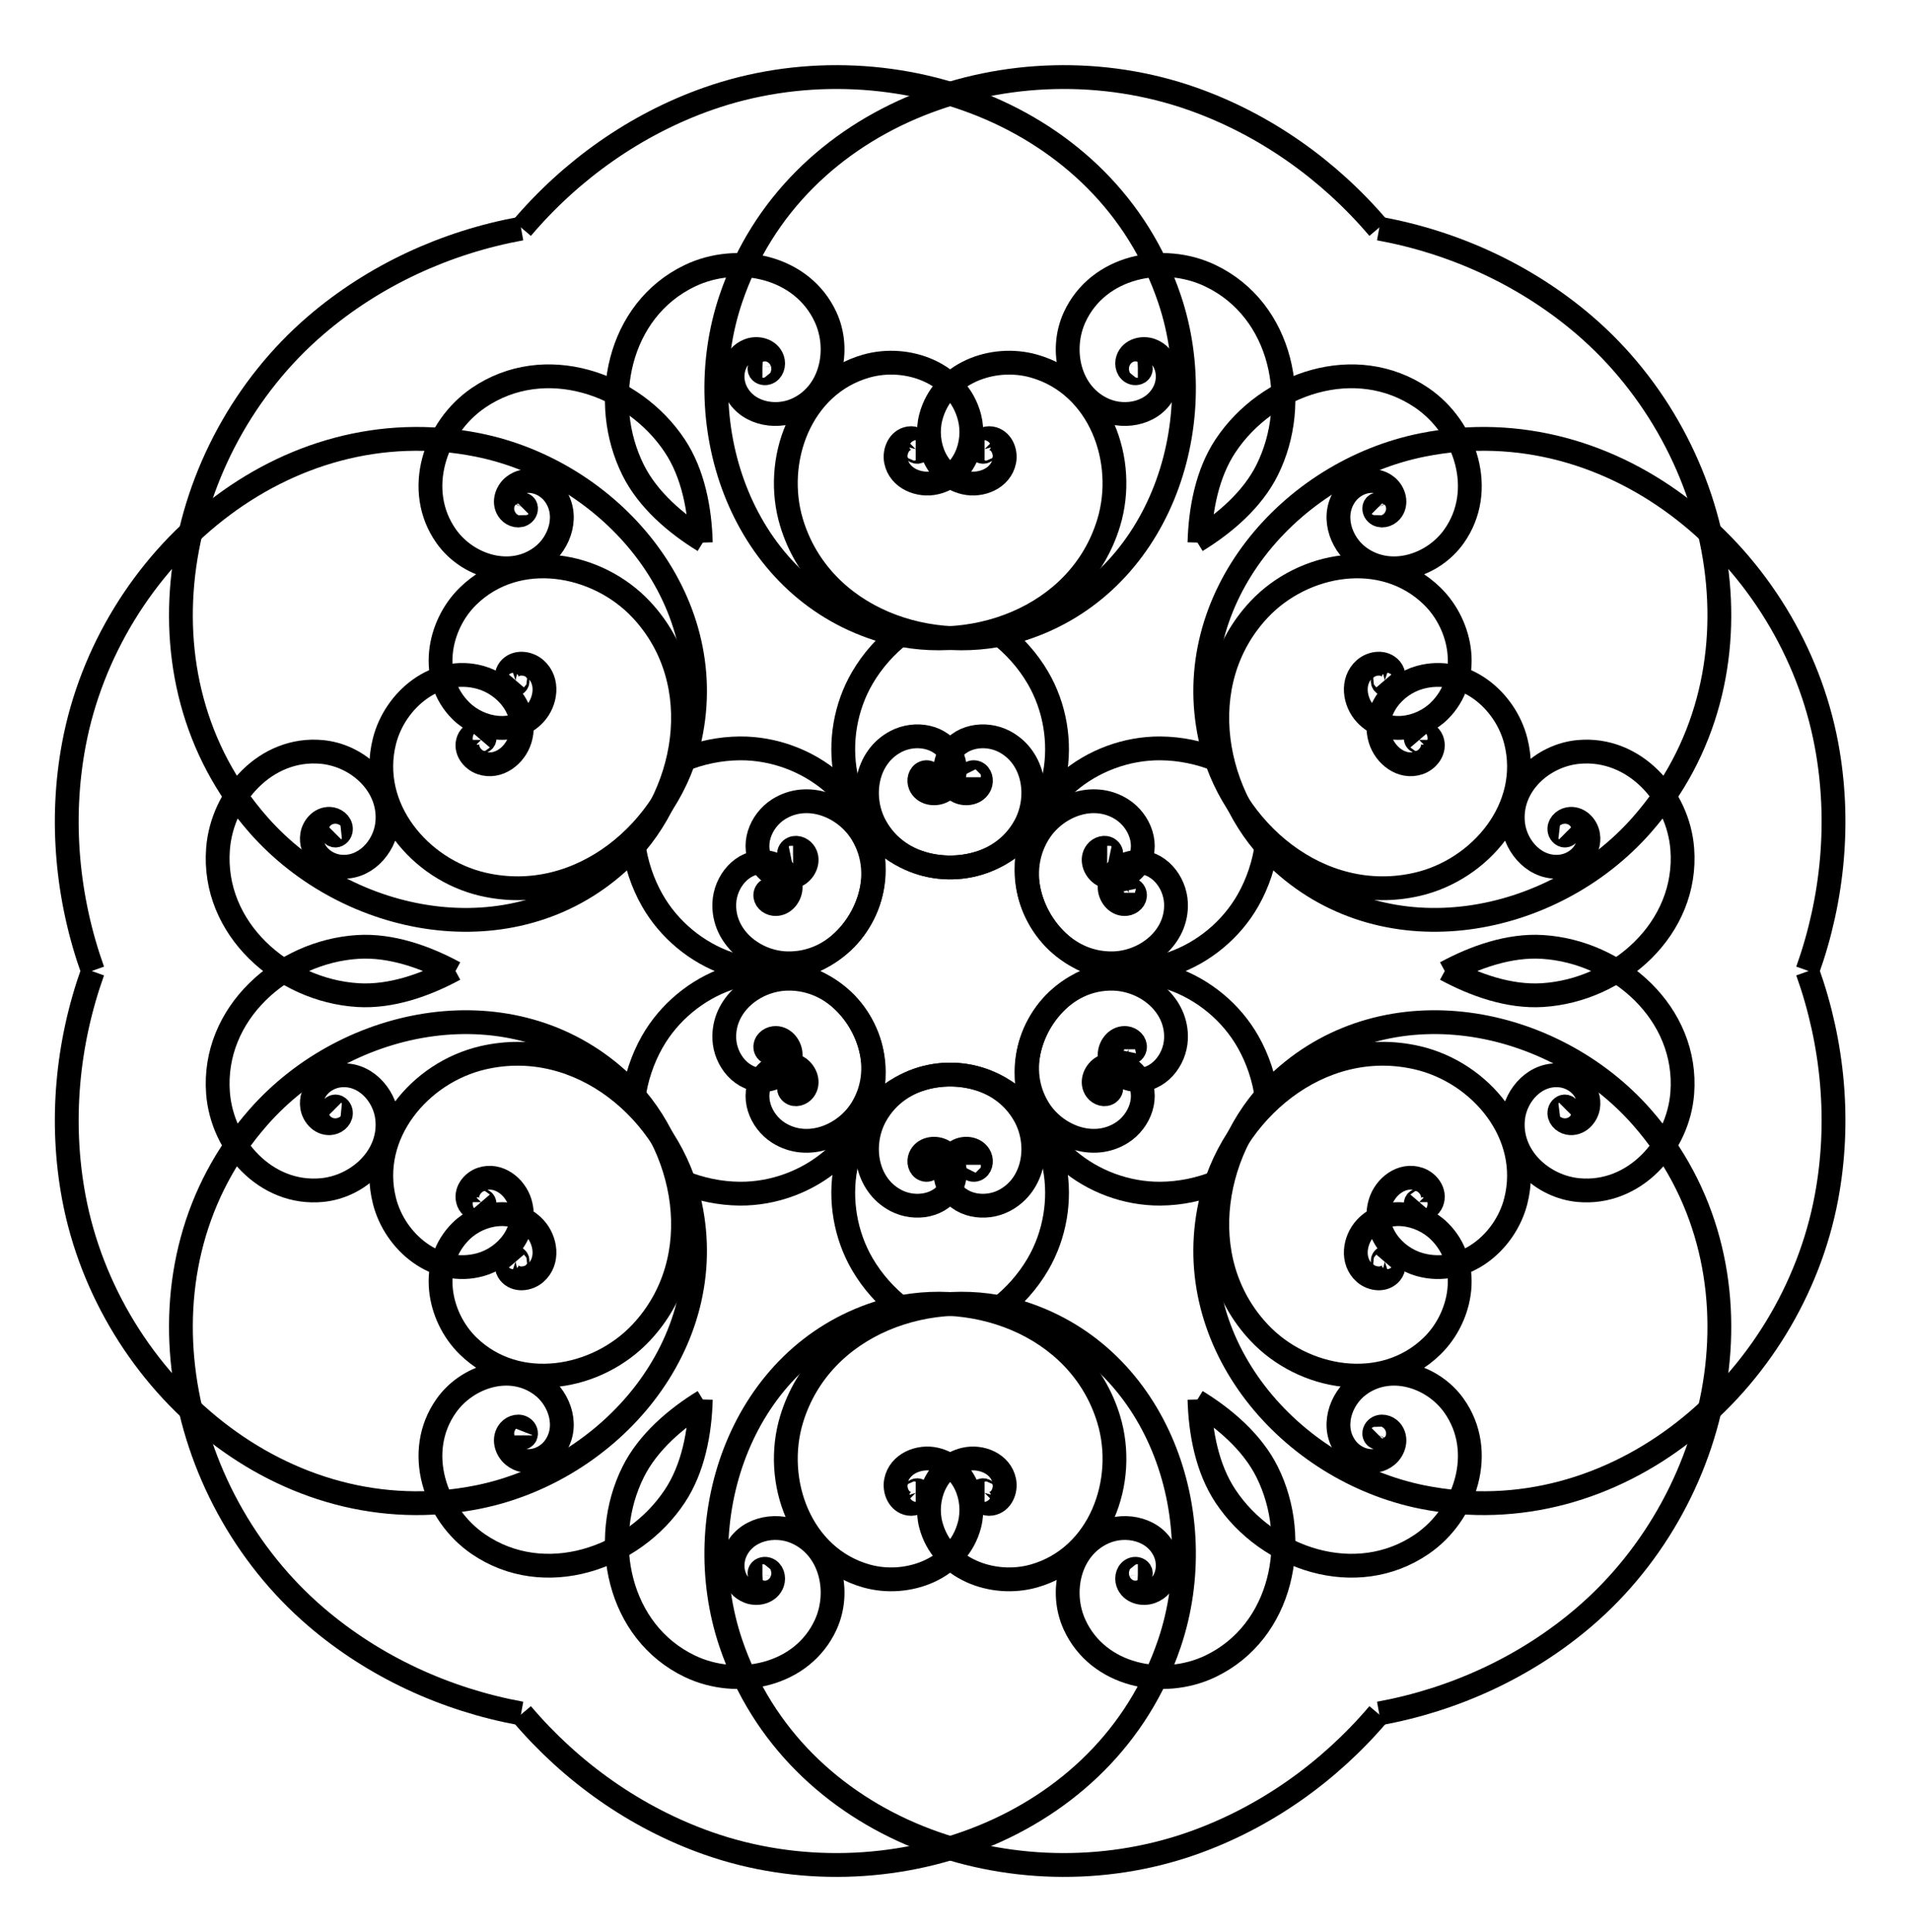<?xml version="1.0" encoding="UTF-8" standalone="no"?>
<!-- Generator: Adobe Illustrator 12.0.1, SVG Export Plug-In . SVG Version: 6.00 Build 51448)  -->

<svg
   xmlns:dc="http://purl.org/dc/elements/1.1/"
   xmlns:cc="http://creativecommons.org/ns#"
   xmlns:rdf="http://www.w3.org/1999/02/22-rdf-syntax-ns#"
   xmlns:svg="http://www.w3.org/2000/svg"
   xmlns="http://www.w3.org/2000/svg"
   xmlns:sodipodi="http://sodipodi.sourceforge.net/DTD/sodipodi-0.dtd"
   xmlns:inkscape="http://www.inkscape.org/namespaces/inkscape"
   version="1.1"
   id="Layer_3"
   width="568.938"
   height="575.126"
   viewBox="0 0 568.938 575.126"
   overflow="visible"
   enable-background="new 0 0 516.294 555.13"
   xml:space="preserve"
   inkscape:version="0.48.5 r10040"
   sodipodi:docname="hexagon flourish1.svg"
   style="overflow:visible"><defs
   id="defs3252">
	
	
	
	
	
		
	
		
	
		
	
		
	
		
	
		
	
		
	
		
	
		
	
		
	
		
	
		
	
		
	
		
	
		
	
		
	
		
	
		
	
		
	
		
	
		
	
		
	
		
	
		
	
		
	
		
	
		
	
		
	
		
	
		
	
		
	
		
	
		
	
		
	
		
	
		
	
		
	
		
	
		
	
		
	
		
	
		
	
		
	
		
	
		
	
		
	
		
	
		
	
		
	
		
	
		
	
		
	
		
	
		
	
	
	
	
	
	
		
	
		
	
		
	
		
	
		
	
		
	
		
	
		
	
		
	
		
	
		
	
		
	
		
	
		
	
		
	
		
	
		
	
		
	
		
	
		
	
		
	
		
	
		
	
		
	
		
	
	
	
		

		
			
		
			
		
			
		
			
		
			
		
			
		
			
		
			
		
			
		
			
		
			
		
			
	
		
			
		
			
		
			
		
			
		
			
		
			
		
			
		
			
		
			
		
			
		
			
		
			
	
		
			
		
			
		
			
		
			
		
			
		
			
		
			
		
			
	
		
			
		
			
		
			
		
			
		
			
		
			
		
			
		
			
	
		
			
		
			
		
			
		
			
		
			
		
			
		
			
		
			
		
			
		
			
		
			
		
			
	
		
			
		
			
		
			
		
			
		
			
		
			
		
			
		
			
		
			
		
			
		
			
		
			
	
		
			
		
			
		
			
		
			
		
			
		
			
		
			
		
			
	
		
			
		
			
		
			
		
			
		
			
		
			
		
			
		
			
	
		
			
		
			
		
			
		
			
		
			
		
			
		
			
		
			
		
			
		
			
		
			
		
			
	
		
			
		
			
		
			
		
			
		
			
		
			
		
			
		
			
	
		
			
		
			
		
			
		
			
		
			
		
			
		
			
		
			
	
		
			
		
			
		
			
		
			
		
			
		
			
		
			
		
			
	
		
			
		
			
		
			
		
			
		
			
		
			
		
			
		
			
		
			
		
			
		
			
		
			
	
		
			
		
			
		
			
		
			
		
			
		
			
		
			
		
			
		
			
		
			
		
			
		
			
	
		
			
		
			
		
			
		
			
		
			
		
			
		
			
		
			
	
		
			
		
			
		
			
		
			
		
			
		
			
		
			
		
			
		
			
		
			
		
			
		
			
	
		
			
		
			
		
			
		
			
		
			
		
			
		
			
		
			
	
		
			
		
			
		
			
		
			
		
			
		
			
		
			
		
			
	
		
			
		
			
		
			
		
			
		
			
		
			
		
			
		
			
		
			
		
			
		
			
		
			
	
		
			
		
			
		
			
		
			
		
			
		
			
		
			
		
			
		
			
		
			
		
			
		
			
	
		
			
		
			
		
			
		
			
		
			
		
			
		
			
		
			
		
			
		
			
		
			
		
			
	
		
			
		
			
		
			
		
			
		
			
		
			
		
			
		
			
		
			
		
			
		
			
		
			
	
		
			
		
			
		
			
		
			
		
			
		
			
		
			
		
			
	
		
			
		
			
		
			
		
			
		
			
		
			
		
			
		
			
	
		
			
		
			
		
			
		
			
		
			
		
			
		
			
		
			
		
			
		
			
		
			
		
			
	
		
			
		
			
		
			
		
			
		
			
		
			
		
			
		
			
		
			
		
			
		
			
		
			
	
		
			
		
			
		
			
		
			
		
			
		
			
		
			
		
			
	
		
			
		
			
		
			
		
			
		
			
		
			
		
			
		
			
	
		
			
		
			
		
			
		
			
		
			
		
			
		
			
		
			
		
			
		
			
		
			
		
			
	
		
			
		
			
		
			
		
			
		
			
		
			
		
			
		
			
	
		
			
		
			
		
			
		
			
		
			
		
			
		
			
		
			
	
		
			
		
			
		
			
		
			
		
			
		
			
		
			
		
			
	
		
			
		
			
		
			
		
			
		
			
		
			
		
			
		
			
		
			
		
			
		
			
		
			
	
		
			
		
			
		
			
		
			
		
			
		
			
		
			
		
			
		
			
		
			
		
			
		
			
	
		
			
		
			
		
			
		
			
		
			
		
			
		
			
		
			
	
		
			
		
			
		
			
		
			
		
			
		
			
		
			
		
			
		
			
		
			
		
			
		
			
	
		
			
		
			
		
			
		
			
		
			
		
			
		
			
		
			
	
		
			
		
			
		
			
		
			
		
			
		
			
		
			
		
			
	
		
			
		
			
		
			
		
			
		
			
		
			
		
			
		
			
		
			
		
			
		
			
		
			
	
		
			
		
			
		
			
		
			
		
			
		
			
		
			
		
			
		
			
		
			
		
			
		
			
	</defs><sodipodi:namedview
   pagecolor="#ffffff"
   bordercolor="#666666"
   borderopacity="1"
   objecttolerance="10"
   gridtolerance="10"
   guidetolerance="10"
   inkscape:pageopacity="0"
   inkscape:pageshadow="2"
   inkscape:window-width="1366"
   inkscape:window-height="697"
   id="namedview3250"
   showgrid="false"
   inkscape:zoom="0.21256282"
   inkscape:cx="-958.57394"
   inkscape:cy="-90.124742"
   inkscape:window-x="-4"
   inkscape:window-y="-4"
   inkscape:window-maximized="1"
   inkscape:current-layer="Layer_3"
   inkscape:object-nodes="true"
   fit-margin-top="0.2"
   fit-margin-left="0.2"
   fit-margin-right="0.2"
   fit-margin-bottom="0.2"
   showguides="true"
   inkscape:guide-bbox="true"
   inkscape:object-paths="true"
   inkscape:snap-intersection-paths="true"
   units="in"
   inkscape:document-units="mm"
   inkscape:snap-grids="false"
   inkscape:snap-nodes="true"
   inkscape:snap-to-guides="false"
   inkscape:snap-bbox="true"
   inkscape:snap-page="false"
   inkscape:snap-global="false"><inkscape:grid
     type="xygrid"
     id="grid9133"
     units="mm"
     empspacing="1"
     dotted="true"
     visible="true"
     enabled="true"
     snapvisiblegridlinesonly="true"
     spacingx="1mm"
     spacingy="1mm"
     originx="-380.79mm"
     originy="-450.115mm" /></sodipodi:namedview>

<g
   id="g8983"
   transform="matrix(1.052,0,0,1.052,5924.539,-4989.309)"
   style="stroke:#000000;stroke-width:6.738;stroke-miterlimit:4;stroke-dasharray:none"><path
     style="fill:none;stroke:#000000;stroke-width:6.738;stroke-linecap:butt;stroke-linejoin:miter;stroke-miterlimit:4;stroke-opacity:1;stroke-dasharray:none"
     d="m -5356.724,4962.612 c 1e-4,0 1e-4,0 1e-4,0 4e-4,6e-4 0,0 0,0 -0.01,0 -0.01,-0.01 -0.01,-0.01 0,-0.024 0.029,-0.034 0.048,-0.033 0.074,0.01 0.1,0.097 0.089,0.158 -0.032,0.185 -0.259,0.241 -0.416,0.2 -0.399,-0.102 -0.507,-0.594 -0.395,-0.94 0.251,-0.775 1.214,-0.968 1.9,-0.71 1.392,0.525 1.714,2.275 1.187,3.524 -0.992,2.349 -3.979,2.86 -6.113,1.878 -3.77,-1.734 -4.546,-6.586 -2.843,-10.044 2.86,-5.807 10.416,-6.945 15.785,-4.15 8.64,4.498 10.26,15.858 5.876,23.9 -6.805,12.481 -23.377,14.732 -35.061,8.109 -17.581,-9.966 -20.64,-33.517 -10.945,-50.056 2.85,-4.862 6.666,-9.133 11.123,-12.576"
     id="path8839"
     inkscape:connector-curvature="0"
     sodipodi:nodetypes="cccscccccccsssssc" /><path
     style="fill:none;stroke:#000000;stroke-width:6.738;stroke-linecap:butt;stroke-linejoin:miter;stroke-miterlimit:4;stroke-opacity:1;stroke-dasharray:none"
     d="m -5309.68,4846.643 c 0,0 -1e-4,0 -1e-4,0 -4e-4,0 0,0 0,0 0.01,0 0.01,0.01 0.01,0.011 0.01,0.026 -0.03,0.039 -0.051,0.04 -0.083,1e-4 -0.118,-0.101 -0.111,-0.169 0.022,-0.208 0.271,-0.288 0.448,-0.255 0.452,0.084 0.611,0.623 0.512,1.018 -0.22,0.883 -1.279,1.172 -2.063,0.936 -1.592,-0.479 -2.085,-2.404 -1.592,-3.837 0.926,-2.694 4.217,-3.491 6.67,-2.561 4.335,1.645 5.57,6.994 3.936,10.979 -2.744,6.691 -11.08,8.537 -17.278,5.831 -9.974,-4.354 -12.648,-16.893 -8.375,-26.191 6.632,-14.433 24.932,-18.208 38.462,-11.717 20.358,9.766 25.567,35.784 16.024,54.96 -4.18,8.4 -12.033,15.14 -20.017,20.034"
     id="path8841"
     inkscape:connector-curvature="0"
     sodipodi:nodetypes="ccccccccccssssssc" /><path
     style="fill:none;stroke:#000000;stroke-width:6.738;stroke-linecap:butt;stroke-linejoin:miter;stroke-miterlimit:4;stroke-opacity:1;stroke-dasharray:none"
     d="m -5353.049,4869.804 c 0,-2e-4 0,0 0,0 0,0 0,0 0,0 -0.013,0 -0.019,-0.013 -0.022,-0.016 -0.013,-0.046 0.044,-0.079 0.08,-0.083 0.147,-0.02 0.234,0.149 0.238,0.272 0.014,0.374 -0.409,0.575 -0.731,0.56 -0.821,-0.039 -1.232,-0.955 -1.154,-1.677 0.175,-1.617 1.98,-2.385 3.425,-2.158 2.934,0.462 4.273,3.751 3.749,6.407 -0.986,4.994 -6.619,7.204 -11.187,6.15 -8.074,-1.861 -11.557,-11.031 -9.63,-18.481 3.236,-12.511 17.545,-17.799 29.173,-14.513 18.712,5.289 26.487,26.839 21.177,44.336 -8.241,27.158 -39.723,38.278 -65.249,30.068 -38.408,-12.353 -53.938,-57.15 -41.693,-93.412 17.933,-53.108 80.233,-74.348 130.569,-56.635 20.471,7.204 38.701,20.113 52.722,36.632"
     id="path8843"
     inkscape:connector-curvature="0"
     sodipodi:nodetypes="ccccccccccscsssssc" /><path
     sodipodi:nodetypes="cccscccccccsssssc"
     inkscape:connector-curvature="0"
     id="path8847"
     d="m -5368.877,4962.612 c 0,0 0,0 0,0 -4e-4,6e-4 0,0 0,0 0.01,0 0.01,-0.01 0.01,-0.01 0,-0.024 -0.029,-0.034 -0.048,-0.033 -0.074,0.01 -0.1,0.097 -0.089,0.158 0.032,0.185 0.259,0.241 0.416,0.2 0.399,-0.102 0.507,-0.594 0.395,-0.94 -0.251,-0.775 -1.214,-0.968 -1.899,-0.71 -1.392,0.525 -1.714,2.275 -1.187,3.524 0.992,2.349 3.979,2.86 6.113,1.878 3.77,-1.734 4.546,-6.586 2.843,-10.044 -2.86,-5.807 -10.416,-6.945 -15.785,-4.15 -8.64,4.498 -10.26,15.858 -5.876,23.9 6.805,12.481 23.377,14.732 35.061,8.109 17.581,-9.966 20.64,-33.517 10.945,-50.056 -2.85,-4.862 -6.666,-9.133 -11.123,-12.576"
     style="fill:none;stroke:#000000;stroke-width:6.738;stroke-linecap:butt;stroke-linejoin:miter;stroke-miterlimit:4;stroke-opacity:1;stroke-dasharray:none" /><path
     sodipodi:nodetypes="ccccccccccssssssc"
     inkscape:connector-curvature="0"
     id="path8849"
     d="m -5415.921,4846.643 c 0,0 10e-5,0 10e-5,0 4e-4,0 0,0 0,0 -0.01,0 -0.01,0.01 -0.01,0.011 -0.01,0.026 0.03,0.039 0.051,0.04 0.083,1e-4 0.119,-0.101 0.111,-0.169 -0.022,-0.208 -0.271,-0.288 -0.448,-0.255 -0.453,0.084 -0.611,0.623 -0.513,1.018 0.22,0.883 1.279,1.172 2.063,0.936 1.592,-0.479 2.085,-2.404 1.592,-3.837 -0.926,-2.694 -4.217,-3.491 -6.67,-2.561 -4.335,1.645 -5.57,6.994 -3.936,10.979 2.744,6.691 11.08,8.537 17.278,5.831 9.974,-4.354 12.648,-16.893 8.375,-26.191 -6.632,-14.433 -24.932,-18.208 -38.462,-11.717 -20.358,9.766 -25.567,35.784 -16.024,54.96 4.18,8.4 12.033,15.14 20.017,20.034"
     style="fill:none;stroke:#000000;stroke-width:6.738;stroke-linecap:butt;stroke-linejoin:miter;stroke-miterlimit:4;stroke-opacity:1;stroke-dasharray:none" /><path
     sodipodi:nodetypes="ccccccccccscsssssc"
     inkscape:connector-curvature="0"
     id="path8851"
     d="m -5372.551,4869.804 c 0,-2e-4 0,0 0,0 0,0 0,0 0,0 0.013,0 0.019,-0.013 0.022,-0.016 0.013,-0.046 -0.044,-0.079 -0.08,-0.083 -0.147,-0.02 -0.234,0.149 -0.238,0.272 -0.013,0.374 0.409,0.575 0.731,0.56 0.821,-0.039 1.232,-0.955 1.154,-1.677 -0.175,-1.617 -1.98,-2.385 -3.425,-2.158 -2.934,0.462 -4.273,3.751 -3.749,6.407 0.985,4.994 6.619,7.204 11.187,6.15 8.074,-1.861 11.557,-11.031 9.63,-18.481 -3.236,-12.511 -17.545,-17.799 -29.173,-14.513 -18.712,5.289 -26.487,26.839 -21.177,44.336 8.241,27.158 39.723,38.278 65.249,30.068 38.408,-12.353 53.938,-57.15 41.693,-93.412 -17.933,-53.108 -80.233,-74.348 -130.569,-56.635 -20.471,7.204 -38.701,20.113 -52.722,36.632"
     style="fill:none;stroke:#000000;stroke-width:6.738;stroke-linecap:butt;stroke-linejoin:miter;stroke-miterlimit:4;stroke-opacity:1;stroke-dasharray:none" /><path
     sodipodi:nodetypes="cccscccccccsssssc"
     inkscape:connector-curvature="0"
     id="path8855"
     d="m -5407.243,4984.763 c 0,-1e-4 0,-1e-4 0,-1e-4 7e-4,0 0,0 0,0 -0.01,0.01 -0.012,0 -0.013,0 -0.02,-0.012 -0.014,-0.042 -0.01,-0.058 0.045,-0.06 0.134,-0.038 0.181,0 0.144,0.12 0.079,0.345 -0.034,0.46 -0.288,0.294 -0.768,0.142 -1.012,-0.128 -0.546,-0.605 -0.232,-1.536 0.335,-2 1.151,-0.943 2.827,-0.347 3.645,0.734 1.539,2.033 0.487,4.876 -1.43,6.233 -3.387,2.398 -7.977,0.644 -10.12,-2.56 -3.599,-5.38 -0.806,-12.493 4.298,-15.745 8.215,-5.233 18.864,-0.957 23.636,6.861 7.407,12.134 1.07,27.611 -10.508,34.418 -17.422,10.242 -39.346,1.116 -48.822,-15.55 -2.785,-4.899 -4.576,-10.34 -5.329,-15.921"
     style="fill:none;stroke:#000000;stroke-width:6.738;stroke-linecap:butt;stroke-linejoin:miter;stroke-miterlimit:4;stroke-opacity:1;stroke-dasharray:none" /><path
     sodipodi:nodetypes="ccccccccccssssssc"
     inkscape:connector-curvature="0"
     id="path8857"
     d="m -5484.153,4886.038 c 1e-4,0 0,0 0,0 -3e-4,4e-4 0,0 0,0 0.01,-0.01 0.013,-0.01 0.014,0 0.027,0.01 0.019,0.046 0.01,0.065 -0.041,0.072 -0.146,0.052 -0.202,0.012 -0.17,-0.123 -0.114,-0.379 0,-0.516 0.299,-0.35 0.845,-0.217 1.137,0.065 0.655,0.632 0.375,1.694 -0.221,2.255 -1.211,1.139 -3.124,0.603 -4.119,-0.54 -1.871,-2.149 -0.915,-5.397 1.118,-7.057 3.592,-2.932 8.842,-1.327 11.476,2.08 4.423,5.722 1.853,13.864 -3.589,17.879 -8.758,6.461 -20.954,2.507 -26.87,-5.843 -9.183,-12.96 -3.302,-30.695 9.084,-39.167 18.637,-12.747 43.773,-4.249 55.609,13.603 5.185,7.82 7.095,17.991 7.342,27.352"
     style="fill:none;stroke:#000000;stroke-width:6.738;stroke-linecap:butt;stroke-linejoin:miter;stroke-miterlimit:4;stroke-opacity:1;stroke-dasharray:none" /><path
     sodipodi:nodetypes="ccccccccccscsssssc"
     inkscape:connector-curvature="0"
     id="path8859"
     d="m -5485.78,4935.176 c -2e-4,0 0,0 0,0 0,0 0,0 0,0 -0.01,0.012 -0.021,0.01 -0.024,0.011 -0.047,-0.012 -0.046,-0.077 -0.032,-0.11 0.056,-0.137 0.247,-0.128 0.355,-0.07 0.331,0.175 0.294,0.642 0.119,0.913 -0.445,0.692 -1.443,0.59 -2.029,0.161 -1.313,-0.961 -1.075,-2.908 -0.156,-4.045 1.867,-2.31 5.385,-1.825 7.424,-0.043 3.832,3.35 2.929,9.334 -0.268,12.764 -5.649,6.061 -15.332,4.493 -20.82,-0.9 -9.217,-9.058 -6.642,-24.094 2.018,-32.521 13.937,-13.561 36.487,-9.519 48.985,3.828 19.399,20.716 13.289,53.54 -6.585,71.541 -29.902,27.085 -76.462,18.136 -101.743,-10.598 -37.026,-42.085 -24.271,-106.658 16.237,-141.393 16.474,-14.126 36.769,-23.459 58.085,-27.343"
     style="fill:none;stroke:#000000;stroke-width:6.738;stroke-linecap:butt;stroke-linejoin:miter;stroke-miterlimit:4;stroke-opacity:1;stroke-dasharray:none" /><path
     style="fill:none;stroke:#000000;stroke-width:6.738;stroke-linecap:butt;stroke-linejoin:miter;stroke-miterlimit:4;stroke-opacity:1;stroke-dasharray:none"
     d="m -5413.319,4995.288 c -1e-4,1e-4 -1e-4,1e-4 -1e-4,1e-4 4e-4,6e-4 0,0 0,0 0,-0.01 0,-0.012 -0.01,-0.013 -0.02,-0.012 -0.044,0.01 -0.052,0.025 -0.029,0.068 0.034,0.135 0.092,0.156 0.176,0.065 0.338,-0.104 0.381,-0.26 0.111,-0.397 -0.261,-0.736 -0.616,-0.812 -0.797,-0.171 -1.446,0.567 -1.565,1.29 -0.241,1.468 1.113,2.622 2.458,2.79 2.53,0.316 4.466,-2.016 4.683,-4.355 0.383,-4.132 -3.431,-7.23 -7.277,-7.484 -6.459,-0.427 -11.222,5.548 -11.486,11.595 -0.424,9.731 8.604,16.815 17.76,17.038 14.212,0.347 24.447,-12.879 24.553,-26.309 0.159,-20.209 -18.707,-34.633 -37.877,-34.507 -5.635,0.037 -11.243,1.207 -16.453,3.345"
     id="path8863"
     inkscape:connector-curvature="0"
     sodipodi:nodetypes="cccscccccccsssssc" /><path
     style="fill:none;stroke:#000000;stroke-width:6.738;stroke-linecap:butt;stroke-linejoin:miter;stroke-miterlimit:4;stroke-opacity:1;stroke-dasharray:none"
     d="m -5537.273,4978.044 c 1e-4,1e-4 0,0 0,0 3e-4,-4e-4 0,0 0,0 -0.01,0.01 0,0.012 0.01,0.014 0.019,0.02 0.05,-0.01 0.06,-0.024 0.042,-0.072 -0.028,-0.153 -0.091,-0.181 -0.191,-0.085 -0.385,0.091 -0.445,0.26 -0.154,0.434 0.234,0.841 0.625,0.953 0.875,0.251 1.655,-0.522 1.842,-1.319 0.381,-1.618 -1.04,-3.007 -2.527,-3.298 -2.796,-0.546 -5.132,1.906 -5.553,4.496 -0.743,4.577 3.272,8.321 7.54,8.898 7.167,0.969 12.933,-5.327 13.689,-12.047 1.217,-10.815 -8.306,-19.4 -18.495,-20.349 -15.815,-1.473 -28.234,12.488 -29.378,27.45 -1.721,22.514 18.207,40.034 39.585,41.357 9.365,0.58 19.128,-2.851 27.359,-7.318"
     id="path8865"
     inkscape:connector-curvature="0"
     sodipodi:nodetypes="ccccccccccssssssc" /><path
     style="fill:none;stroke:#000000;stroke-width:6.738;stroke-linecap:butt;stroke-linejoin:miter;stroke-miterlimit:4;stroke-opacity:1;stroke-dasharray:none"
     d="m -5495.531,4952.066 c -2e-4,-1e-4 0,0 0,0 0,0 0,0 0,0 0.01,-0.012 0,-0.024 0,-0.027 -0.034,-0.034 -0.09,0 -0.112,0.028 -0.091,0.117 0.013,0.278 0.116,0.342 0.317,0.199 0.703,-0.067 0.851,-0.353 0.376,-0.731 -0.211,-1.545 -0.875,-1.838 -1.488,-0.657 -3.056,0.523 -3.581,1.888 -1.067,2.772 1.112,5.577 3.674,6.451 4.818,1.644 9.548,-2.13 10.92,-6.613 2.425,-7.923 -3.775,-15.524 -11.19,-17.581 -12.453,-3.454 -24.187,6.295 -27.155,18.008 -4.776,18.85 10,36.358 27.808,40.508 27.64,6.442 53.011,-15.262 58.664,-41.473 8.506,-39.439 -22.525,-75.286 -60.05,-82.813 -54.96,-11.023 -104.504,32.31 -114.331,84.758 -3.997,21.33 -1.932,43.572 5.363,63.975"
     id="path8867"
     inkscape:connector-curvature="0"
     sodipodi:nodetypes="ccccccccccscsssssc" /><path
     style="fill:none;stroke:#000000;stroke-width:6.738;stroke-linecap:butt;stroke-linejoin:miter;stroke-miterlimit:4;stroke-opacity:1;stroke-dasharray:none"
     d="m -5413.319,5039.589 c -1e-4,-10e-5 -1e-4,-10e-5 -1e-4,-10e-5 3e-4,-5e-4 0,0 0,0 0.01,0.01 0,0.012 -0.01,0.013 -0.02,0.012 -0.044,-0.01 -0.052,-0.025 -0.029,-0.068 0.034,-0.135 0.092,-0.156 0.176,-0.065 0.338,0.104 0.381,0.26 0.111,0.397 -0.261,0.736 -0.616,0.812 -0.797,0.171 -1.446,-0.567 -1.564,-1.29 -0.241,-1.468 1.113,-2.622 2.458,-2.79 2.53,-0.316 4.466,2.016 4.683,4.355 0.383,4.132 -3.431,7.23 -7.277,7.484 -6.459,0.427 -11.222,-5.548 -11.486,-11.595 -0.424,-9.731 8.604,-16.815 17.76,-17.038 14.212,-0.347 24.447,12.879 24.553,26.309 0.159,20.209 -18.707,34.633 -37.877,34.507 -5.635,-0.037 -11.243,-1.207 -16.453,-3.345"
     id="path8871"
     inkscape:connector-curvature="0"
     sodipodi:nodetypes="cccscccccccsssssc" /><path
     style="fill:none;stroke:#000000;stroke-width:6.738;stroke-linecap:butt;stroke-linejoin:miter;stroke-miterlimit:4;stroke-opacity:1;stroke-dasharray:none"
     d="m -5537.273,5056.832 c 1e-4,-1e-4 1e-4,0 1e-4,0 1e-4,4e-4 0,0 0,0 -0.01,-0.01 0,-0.012 0.01,-0.014 0.018,-0.02 0.049,0.01 0.06,0.024 0.042,0.072 -0.028,0.153 -0.091,0.181 -0.191,0.085 -0.385,-0.091 -0.445,-0.26 -0.153,-0.434 0.234,-0.841 0.625,-0.953 0.875,-0.251 1.655,0.522 1.842,1.319 0.381,1.618 -1.04,3.007 -2.527,3.298 -2.796,0.546 -5.132,-1.906 -5.553,-4.496 -0.743,-4.577 3.272,-8.321 7.54,-8.898 7.167,-0.969 12.933,5.327 13.689,12.047 1.216,10.815 -8.306,19.4 -18.495,20.349 -15.815,1.473 -28.234,-12.488 -29.378,-27.45 -1.721,-22.514 18.207,-40.034 39.585,-41.357 9.365,-0.58 19.128,2.851 27.359,7.318"
     id="path8873"
     inkscape:connector-curvature="0"
     sodipodi:nodetypes="ccccccccccssssssc" /><path
     style="fill:none;stroke:#000000;stroke-width:6.738;stroke-linecap:butt;stroke-linejoin:miter;stroke-miterlimit:4;stroke-opacity:1;stroke-dasharray:none"
     d="m -5495.531,5082.811 c -1e-4,0 0,0 0,0 0,0 0,0 0,0 0.01,0.012 0,0.024 0,0.027 -0.033,0.034 -0.09,0 -0.112,-0.028 -0.091,-0.117 0.013,-0.278 0.117,-0.342 0.317,-0.199 0.703,0.067 0.851,0.353 0.376,0.731 -0.211,1.545 -0.875,1.838 -1.488,0.657 -3.056,-0.523 -3.581,-1.888 -1.067,-2.772 1.112,-5.576 3.674,-6.451 4.818,-1.644 9.548,2.13 10.92,6.614 2.425,7.923 -3.775,15.524 -11.19,17.581 -12.453,3.453 -24.187,-6.295 -27.155,-18.008 -4.776,-18.85 10,-36.358 27.808,-40.508 27.64,-6.442 53.011,15.262 58.664,41.473 8.506,39.439 -22.525,75.286 -60.05,82.813 -54.96,11.024 -104.504,-32.31 -114.331,-84.758 -3.997,-21.33 -1.932,-43.572 5.363,-63.975"
     id="path8875"
     inkscape:connector-curvature="0"
     sodipodi:nodetypes="ccccccccccscsssssc" /><path
     sodipodi:nodetypes="cccscccccccsssssc"
     inkscape:connector-curvature="0"
     id="path8879"
     d="m -5407.242,5050.114 c 0,1e-4 0,1e-4 0,1e-4 6e-4,0 0,0 0,0 -0.01,-0.01 -0.012,0 -0.013,0 -0.02,0.012 -0.014,0.042 -0.01,0.058 0.044,0.06 0.134,0.038 0.181,0 0.144,-0.12 0.079,-0.345 -0.034,-0.46 -0.288,-0.294 -0.768,-0.142 -1.012,0.128 -0.546,0.605 -0.232,1.536 0.335,2 1.151,0.943 2.827,0.347 3.646,-0.734 1.539,-2.033 0.487,-4.876 -1.43,-6.233 -3.387,-2.398 -7.977,-0.644 -10.12,2.56 -3.599,5.38 -0.806,12.493 4.298,15.745 8.215,5.233 18.864,0.957 23.636,-6.861 7.407,-12.134 1.07,-27.611 -10.508,-34.418 -17.422,-10.242 -39.347,-1.116 -48.822,15.549 -2.785,4.899 -4.576,10.34 -5.329,15.921"
     style="fill:none;stroke:#000000;stroke-width:6.738;stroke-linecap:butt;stroke-linejoin:miter;stroke-miterlimit:4;stroke-opacity:1;stroke-dasharray:none" /><path
     sodipodi:nodetypes="ccccccccccssssssc"
     inkscape:connector-curvature="0"
     id="path8881"
     d="m -5484.152,5148.839 c 1e-4,0 -1e-4,-10e-5 -1e-4,-10e-5 -2e-4,-3e-4 0,0 0,0 0,0.01 0.013,0.01 0.014,0 0.027,-0.01 0.019,-0.046 0.01,-0.065 -0.041,-0.072 -0.146,-0.052 -0.202,-0.012 -0.17,0.123 -0.114,0.378 0,0.516 0.299,0.35 0.845,0.217 1.137,-0.065 0.655,-0.632 0.375,-1.694 -0.221,-2.255 -1.211,-1.139 -3.124,-0.603 -4.119,0.54 -1.871,2.149 -0.915,5.398 1.117,7.057 3.592,2.932 8.842,1.327 11.476,-2.08 4.423,-5.722 1.853,-13.864 -3.589,-17.879 -8.757,-6.461 -20.954,-2.507 -26.87,5.843 -9.183,12.96 -3.302,30.695 9.084,39.167 18.637,12.747 43.773,4.25 55.609,-13.603 5.185,-7.82 7.095,-17.991 7.342,-27.352"
     style="fill:none;stroke:#000000;stroke-width:6.738;stroke-linecap:butt;stroke-linejoin:miter;stroke-miterlimit:4;stroke-opacity:1;stroke-dasharray:none" /><path
     sodipodi:nodetypes="ccccccccccscsssssc"
     inkscape:connector-curvature="0"
     id="path8883"
     d="m -5485.78,5099.7 c -2e-4,1e-4 0,0 0,0 0,0 0,0 0,0 -0.01,-0.012 -0.021,-0.01 -0.024,-0.011 -0.047,0.012 -0.046,0.077 -0.032,0.111 0.056,0.137 0.247,0.128 0.355,0.07 0.331,-0.175 0.294,-0.642 0.12,-0.913 -0.445,-0.691 -1.443,-0.59 -2.029,-0.161 -1.313,0.961 -1.075,2.908 -0.156,4.045 1.867,2.311 5.385,1.825 7.424,0.044 3.832,-3.35 2.929,-9.334 -0.268,-12.764 -5.649,-6.061 -15.332,-4.493 -20.82,0.9 -9.217,9.058 -6.642,24.094 2.018,32.521 13.937,13.561 36.487,9.519 48.985,-3.828 19.399,-20.716 13.288,-53.54 -6.585,-71.541 -29.902,-27.085 -76.462,-18.136 -101.743,10.598 -37.026,42.085 -24.271,106.658 16.237,141.393 16.474,14.126 36.769,23.459 58.085,27.343"
     style="fill:none;stroke:#000000;stroke-width:6.738;stroke-linecap:butt;stroke-linejoin:miter;stroke-miterlimit:4;stroke-opacity:1;stroke-dasharray:none" /><path
     sodipodi:nodetypes="cccscccccccsssssc"
     inkscape:connector-curvature="0"
     id="path8887"
     d="m -5368.876,5072.264 c -1e-4,0 -1e-4,0 -1e-4,0 -3e-4,-6e-4 0,0 0,0 0.01,0 0.01,0.01 0.01,0.01 0,0.024 -0.029,0.034 -0.048,0.033 -0.074,-0.01 -0.1,-0.097 -0.089,-0.158 0.032,-0.185 0.259,-0.241 0.416,-0.2 0.399,0.102 0.507,0.594 0.395,0.94 -0.251,0.775 -1.214,0.968 -1.899,0.71 -1.392,-0.525 -1.714,-2.275 -1.187,-3.524 0.991,-2.349 3.979,-2.86 6.113,-1.878 3.77,1.734 4.546,6.586 2.843,10.044 -2.86,5.807 -10.416,6.945 -15.785,4.15 -8.639,-4.498 -10.26,-15.858 -5.876,-23.9 6.805,-12.481 23.377,-14.732 35.061,-8.109 17.581,9.966 20.64,33.517 10.945,50.056 -2.85,4.862 -6.666,9.133 -11.123,12.576"
     style="fill:none;stroke:#000000;stroke-width:6.738;stroke-linecap:butt;stroke-linejoin:miter;stroke-miterlimit:4;stroke-opacity:1;stroke-dasharray:none" /><path
     sodipodi:nodetypes="ccccccccccssssssc"
     inkscape:connector-curvature="0"
     id="path8889"
     d="m -5415.92,5188.233 c 0,-1e-4 1e-4,0 1e-4,0 4e-4,0 0,0 0,0 -0.01,0 -0.01,-0.01 -0.01,-0.011 -0.01,-0.026 0.03,-0.039 0.051,-0.04 0.083,-10e-5 0.119,0.101 0.111,0.169 -0.022,0.208 -0.271,0.288 -0.448,0.255 -0.452,-0.084 -0.611,-0.623 -0.512,-1.018 0.22,-0.883 1.279,-1.172 2.063,-0.936 1.592,0.479 2.084,2.404 1.592,3.837 -0.926,2.694 -4.217,3.491 -6.67,2.561 -4.335,-1.645 -5.57,-6.994 -3.936,-10.979 2.744,-6.691 11.08,-8.537 17.278,-5.831 9.974,4.354 12.648,16.893 8.375,26.191 -6.632,14.432 -24.932,18.207 -38.462,11.717 -20.358,-9.766 -25.567,-35.784 -16.024,-54.96 4.18,-8.4 12.033,-15.14 20.017,-20.034"
     style="fill:none;stroke:#000000;stroke-width:6.738;stroke-linecap:butt;stroke-linejoin:miter;stroke-miterlimit:4;stroke-opacity:1;stroke-dasharray:none" /><path
     sodipodi:nodetypes="ccccccccccscsssssc"
     inkscape:connector-curvature="0"
     id="path8891"
     d="m -5372.55,5165.073 c 0,2e-4 0,0 0,0 0,0 0,0 0,0 0.013,0 0.019,0.013 0.022,0.016 0.014,0.046 -0.044,0.079 -0.08,0.083 -0.147,0.02 -0.234,-0.149 -0.238,-0.272 -0.014,-0.374 0.409,-0.575 0.731,-0.56 0.821,0.039 1.232,0.955 1.154,1.677 -0.175,1.617 -1.98,2.385 -3.425,2.158 -2.934,-0.462 -4.273,-3.751 -3.749,-6.407 0.985,-4.994 6.619,-7.203 11.187,-6.15 8.074,1.861 11.557,11.031 9.63,18.481 -3.236,12.511 -17.545,17.799 -29.173,14.513 -18.713,-5.289 -26.487,-26.839 -21.178,-44.336 8.241,-27.158 39.723,-38.278 65.249,-30.068 38.408,12.354 53.938,57.15 41.693,93.412 -17.933,53.108 -80.233,74.348 -130.569,56.635 -20.471,-7.204 -38.701,-20.113 -52.722,-36.632"
     style="fill:none;stroke:#000000;stroke-width:6.738;stroke-linecap:butt;stroke-linejoin:miter;stroke-miterlimit:4;stroke-opacity:1;stroke-dasharray:none" /><path
     style="fill:none;stroke:#000000;stroke-width:6.738;stroke-linecap:butt;stroke-linejoin:miter;stroke-miterlimit:4;stroke-opacity:1;stroke-dasharray:none"
     d="m -5356.723,5072.264 c 1e-4,0 1e-4,0 1e-4,0 3e-4,-6e-4 0,0 0,0 -0.01,0 -0.01,0.01 -0.01,0.01 0,0.024 0.029,0.034 0.048,0.033 0.074,-0.01 0.1,-0.097 0.089,-0.158 -0.032,-0.185 -0.259,-0.241 -0.416,-0.2 -0.399,0.102 -0.507,0.594 -0.395,0.94 0.251,0.775 1.214,0.968 1.899,0.71 1.392,-0.525 1.714,-2.275 1.187,-3.524 -0.991,-2.349 -3.979,-2.86 -6.113,-1.878 -3.77,1.734 -4.546,6.586 -2.843,10.044 2.86,5.807 10.416,6.945 15.785,4.15 8.639,-4.498 10.26,-15.858 5.876,-23.9 -6.805,-12.481 -23.377,-14.732 -35.061,-8.109 -17.581,9.966 -20.64,33.517 -10.945,50.056 2.85,4.862 6.666,9.133 11.123,12.576"
     id="path8895"
     inkscape:connector-curvature="0"
     sodipodi:nodetypes="cccscccccccsssssc" /><path
     style="fill:none;stroke:#000000;stroke-width:6.738;stroke-linecap:butt;stroke-linejoin:miter;stroke-miterlimit:4;stroke-opacity:1;stroke-dasharray:none"
     d="m -5309.679,5188.233 c 0,-1e-4 -1e-4,0 -1e-4,0 -4e-4,0 0,0 0,0 0.01,0 0.01,-0.01 0.01,-0.011 0.01,-0.026 -0.03,-0.039 -0.051,-0.04 -0.083,-10e-5 -0.119,0.101 -0.111,0.169 0.022,0.208 0.271,0.288 0.448,0.255 0.452,-0.084 0.611,-0.623 0.512,-1.018 -0.22,-0.883 -1.279,-1.172 -2.063,-0.936 -1.592,0.479 -2.085,2.404 -1.592,3.837 0.926,2.694 4.217,3.491 6.67,2.561 4.335,-1.645 5.57,-6.994 3.936,-10.979 -2.744,-6.691 -11.08,-8.537 -17.278,-5.831 -9.974,4.354 -12.648,16.893 -8.375,26.191 6.632,14.432 24.932,18.207 38.462,11.717 20.358,-9.766 25.567,-35.784 16.024,-54.96 -4.18,-8.4 -12.033,-15.14 -20.017,-20.034"
     id="path8897"
     inkscape:connector-curvature="0"
     sodipodi:nodetypes="ccccccccccssssssc" /><path
     style="fill:none;stroke:#000000;stroke-width:6.738;stroke-linecap:butt;stroke-linejoin:miter;stroke-miterlimit:4;stroke-opacity:1;stroke-dasharray:none"
     d="m -5353.048,5165.073 c 0,2e-4 0,0 0,0 0,0 0,0 0,0 -0.013,0 -0.019,0.013 -0.022,0.016 -0.013,0.046 0.044,0.079 0.08,0.083 0.147,0.02 0.234,-0.149 0.238,-0.272 0.013,-0.374 -0.409,-0.575 -0.731,-0.56 -0.821,0.039 -1.232,0.955 -1.154,1.677 0.175,1.617 1.98,2.385 3.425,2.158 2.934,-0.462 4.273,-3.751 3.749,-6.407 -0.985,-4.994 -6.619,-7.203 -11.187,-6.15 -8.074,1.861 -11.557,11.031 -9.63,18.481 3.236,12.511 17.545,17.799 29.173,14.513 18.713,-5.289 26.487,-26.839 21.177,-44.336 -8.241,-27.158 -39.722,-38.278 -65.249,-30.068 -38.408,12.354 -53.938,57.15 -41.693,93.412 17.933,53.108 80.233,74.348 130.569,56.635 20.471,-7.204 38.701,-20.113 52.722,-36.632"
     id="path8899"
     inkscape:connector-curvature="0"
     sodipodi:nodetypes="ccccccccccscsssssc" /><path
     style="fill:none;stroke:#000000;stroke-width:6.738;stroke-linecap:butt;stroke-linejoin:miter;stroke-miterlimit:4;stroke-opacity:1;stroke-dasharray:none"
     d="m -5318.357,5050.113 c 0,1e-4 0,1e-4 0,1e-4 -7e-4,0 0,0 0,0 0.01,-0.01 0.012,0 0.013,0 0.02,0.012 0.014,0.042 0.01,0.058 -0.044,0.06 -0.134,0.038 -0.181,0 -0.144,-0.12 -0.079,-0.345 0.034,-0.46 0.288,-0.294 0.768,-0.142 1.012,0.128 0.546,0.605 0.232,1.536 -0.335,2 -1.151,0.943 -2.827,0.347 -3.645,-0.734 -1.539,-2.033 -0.487,-4.876 1.43,-6.233 3.387,-2.398 7.977,-0.644 10.12,2.56 3.599,5.38 0.806,12.493 -4.299,15.745 -8.215,5.233 -18.864,0.957 -23.636,-6.861 -7.407,-12.134 -1.07,-27.611 10.508,-34.418 17.422,-10.242 39.347,-1.116 48.822,15.55 2.785,4.899 4.576,10.34 5.329,15.921"
     id="path8903"
     inkscape:connector-curvature="0"
     sodipodi:nodetypes="cccscccccccsssssc" /><path
     style="fill:none;stroke:#000000;stroke-width:6.738;stroke-linecap:butt;stroke-linejoin:miter;stroke-miterlimit:4;stroke-opacity:1;stroke-dasharray:none"
     d="m -5241.447,5148.839 c 0,0 0,-1e-4 0,-1e-4 3e-4,-4e-4 0,0 0,0 -0.01,0.01 -0.012,0.01 -0.014,0 -0.027,-0.01 -0.019,-0.046 -0.01,-0.065 0.041,-0.072 0.146,-0.052 0.202,-0.012 0.17,0.123 0.114,0.379 0,0.516 -0.299,0.35 -0.845,0.217 -1.137,-0.065 -0.655,-0.632 -0.375,-1.694 0.221,-2.255 1.211,-1.139 3.124,-0.603 4.119,0.54 1.871,2.149 0.915,5.398 -1.117,7.057 -3.592,2.932 -8.842,1.327 -11.476,-2.08 -4.423,-5.722 -1.853,-13.864 3.589,-17.879 8.757,-6.461 20.954,-2.507 26.87,5.843 9.183,12.96 3.302,30.695 -9.084,39.167 -18.637,12.747 -43.773,4.249 -55.609,-13.603 -5.185,-7.82 -7.095,-17.991 -7.342,-27.352"
     id="path8905"
     inkscape:connector-curvature="0"
     sodipodi:nodetypes="ccccccccccssssssc" /><path
     style="fill:none;stroke:#000000;stroke-width:6.738;stroke-linecap:butt;stroke-linejoin:miter;stroke-miterlimit:4;stroke-opacity:1;stroke-dasharray:none"
     d="m -5239.82,5099.7 c 1e-4,1e-4 0,0 0,0 0,0 0,0 0,0 0.01,-0.012 0.021,-0.01 0.024,-0.011 0.047,0.012 0.046,0.077 0.032,0.111 -0.056,0.137 -0.247,0.128 -0.355,0.07 -0.331,-0.175 -0.294,-0.642 -0.12,-0.913 0.445,-0.692 1.443,-0.59 2.029,-0.161 1.313,0.961 1.075,2.908 0.156,4.045 -1.867,2.311 -5.385,1.825 -7.424,0.043 -3.832,-3.35 -2.929,-9.334 0.268,-12.764 5.649,-6.061 15.332,-4.493 20.82,0.9 9.217,9.058 6.642,24.094 -2.018,32.521 -13.937,13.561 -36.487,9.519 -48.985,-3.828 -19.399,-20.716 -13.288,-53.54 6.585,-71.541 29.902,-27.085 76.462,-18.136 101.743,10.598 37.026,42.085 24.271,106.658 -16.237,141.393 -16.474,14.126 -36.769,23.459 -58.085,27.343"
     id="path8907"
     inkscape:connector-curvature="0"
     sodipodi:nodetypes="ccccccccccscsssssc" /><path
     sodipodi:nodetypes="cccscccccccsssssc"
     inkscape:connector-curvature="0"
     id="path8911"
     d="m -5312.28,5039.588 c 1e-4,-1e-4 1e-4,-1e-4 1e-4,-1e-4 -3e-4,-6e-4 0,0 0,0 -0.01,0.01 0,0.012 0.01,0.013 0.02,0.012 0.044,-0.01 0.052,-0.025 0.029,-0.068 -0.034,-0.135 -0.092,-0.156 -0.176,-0.065 -0.338,0.104 -0.381,0.26 -0.111,0.397 0.261,0.736 0.616,0.812 0.797,0.171 1.446,-0.567 1.565,-1.29 0.241,-1.468 -1.113,-2.622 -2.458,-2.79 -2.53,-0.316 -4.466,2.016 -4.683,4.355 -0.383,4.132 3.431,7.23 7.277,7.484 6.459,0.427 11.222,-5.548 11.486,-11.595 0.424,-9.731 -8.603,-16.815 -17.76,-17.038 -14.212,-0.347 -24.447,12.879 -24.553,26.309 -0.159,20.209 18.707,34.633 37.877,34.507 5.635,-0.037 11.243,-1.207 16.453,-3.345"
     style="fill:none;stroke:#000000;stroke-width:6.738;stroke-linecap:butt;stroke-linejoin:miter;stroke-miterlimit:4;stroke-opacity:1;stroke-dasharray:none" /><path
     sodipodi:nodetypes="ccccccccccssssssc"
     inkscape:connector-curvature="0"
     id="path8913"
     d="m -5188.327,5056.832 c -10e-5,-10e-5 0,1e-4 0,1e-4 -3e-4,3e-4 0,0 0,0 0.01,-0.01 0,-0.013 -0.01,-0.014 -0.019,-0.02 -0.05,0.01 -0.06,0.024 -0.042,0.072 0.028,0.153 0.091,0.181 0.191,0.085 0.385,-0.09 0.445,-0.26 0.154,-0.434 -0.234,-0.841 -0.625,-0.953 -0.875,-0.251 -1.655,0.522 -1.842,1.319 -0.381,1.618 1.04,3.007 2.527,3.298 2.796,0.546 5.132,-1.906 5.553,-4.496 0.743,-4.577 -3.272,-8.321 -7.54,-8.898 -7.167,-0.969 -12.933,5.327 -13.689,12.047 -1.216,10.815 8.306,19.4 18.495,20.349 15.815,1.473 28.234,-12.488 29.378,-27.451 1.721,-22.514 -18.207,-40.033 -39.585,-41.357 -9.365,-0.58 -19.128,2.851 -27.359,7.318"
     style="fill:none;stroke:#000000;stroke-width:6.738;stroke-linecap:butt;stroke-linejoin:miter;stroke-miterlimit:4;stroke-opacity:1;stroke-dasharray:none" /><path
     sodipodi:nodetypes="ccccccccccscsssssc"
     inkscape:connector-curvature="0"
     id="path8915"
     d="m -5230.069,5082.81 c 2e-4,1e-4 0,0 0,0 0,0 0,0 0,0 -0.01,0.012 0,0.024 0,0.027 0.034,0.034 0.09,0 0.112,-0.028 0.091,-0.117 -0.013,-0.278 -0.117,-0.342 -0.317,-0.199 -0.703,0.067 -0.851,0.353 -0.377,0.731 0.211,1.545 0.875,1.838 1.488,0.657 3.056,-0.523 3.581,-1.888 1.067,-2.772 -1.112,-5.576 -3.674,-6.451 -4.818,-1.644 -9.548,2.13 -10.92,6.613 -2.425,7.923 3.775,15.524 11.19,17.581 12.453,3.454 24.187,-6.295 27.155,-18.008 4.776,-18.85 -10,-36.358 -27.808,-40.508 -27.64,-6.442 -53.011,15.262 -58.664,41.473 -8.505,39.439 22.525,75.286 60.05,82.813 54.96,11.024 104.504,-32.31 114.331,-84.758 3.997,-21.33 1.932,-43.572 -5.363,-63.975"
     style="fill:none;stroke:#000000;stroke-width:6.738;stroke-linecap:butt;stroke-linejoin:miter;stroke-miterlimit:4;stroke-opacity:1;stroke-dasharray:none" /><path
     sodipodi:nodetypes="cccscccccccsssssc"
     inkscape:connector-curvature="0"
     id="path8919"
     d="m -5312.281,4995.287 c 0,0 0,0 0,0 -3e-4,6e-4 0,0 0,0 -0.01,-0.01 0,-0.012 0.01,-0.012 0.02,-0.012 0.044,0.01 0.052,0.025 0.029,0.068 -0.034,0.135 -0.092,0.156 -0.176,0.065 -0.338,-0.104 -0.381,-0.26 -0.111,-0.397 0.261,-0.736 0.616,-0.812 0.797,-0.171 1.446,0.567 1.564,1.29 0.241,1.468 -1.113,2.622 -2.458,2.79 -2.53,0.316 -4.466,-2.016 -4.683,-4.355 -0.383,-4.132 3.431,-7.23 7.277,-7.484 6.459,-0.427 11.222,5.548 11.486,11.595 0.424,9.731 -8.604,16.815 -17.76,17.038 -14.212,0.347 -24.447,-12.879 -24.553,-26.309 -0.159,-20.209 18.707,-34.633 37.877,-34.507 5.635,0.037 11.243,1.207 16.453,3.345"
     style="fill:none;stroke:#000000;stroke-width:6.738;stroke-linecap:butt;stroke-linejoin:miter;stroke-miterlimit:4;stroke-opacity:1;stroke-dasharray:none" /><path
     sodipodi:nodetypes="ccccccccccssssssc"
     inkscape:connector-curvature="0"
     id="path8921"
     d="m -5188.327,4978.044 c -1e-4,1e-4 -1e-4,-10e-5 -1e-4,-10e-5 -10e-5,-3e-4 0,0 0,0 0.01,0.01 0,0.013 -0.01,0.014 -0.018,0.02 -0.05,-0.01 -0.06,-0.024 -0.042,-0.072 0.028,-0.153 0.091,-0.181 0.191,-0.085 0.385,0.091 0.445,0.26 0.153,0.434 -0.234,0.841 -0.625,0.953 -0.875,0.251 -1.655,-0.522 -1.842,-1.319 -0.381,-1.618 1.04,-3.007 2.527,-3.298 2.796,-0.546 5.132,1.906 5.553,4.496 0.743,4.577 -3.272,8.321 -7.54,8.898 -7.167,0.969 -12.933,-5.327 -13.689,-12.047 -1.216,-10.815 8.306,-19.4 18.495,-20.349 15.815,-1.473 28.234,12.488 29.378,27.45 1.721,22.514 -18.207,40.034 -39.585,41.357 -9.365,0.58 -19.128,-2.851 -27.359,-7.318"
     style="fill:none;stroke:#000000;stroke-width:6.738;stroke-linecap:butt;stroke-linejoin:miter;stroke-miterlimit:4;stroke-opacity:1;stroke-dasharray:none" /><path
     sodipodi:nodetypes="ccccccccccscsssssc"
     inkscape:connector-curvature="0"
     id="path8923"
     d="m -5230.069,4952.065 c 1e-4,-1e-4 0,0 0,0 0,0 0,0 0,0 -0.01,-0.012 0,-0.024 0,-0.027 0.034,-0.034 0.09,0 0.112,0.028 0.091,0.117 -0.013,0.278 -0.116,0.342 -0.317,0.199 -0.703,-0.067 -0.851,-0.353 -0.377,-0.731 0.211,-1.545 0.875,-1.838 1.488,-0.657 3.056,0.523 3.581,1.888 1.067,2.772 -1.112,5.576 -3.675,6.451 -4.818,1.644 -9.548,-2.13 -10.92,-6.614 -2.425,-7.923 3.775,-15.524 11.19,-17.581 12.453,-3.453 24.187,6.295 27.155,18.008 4.776,18.85 -10,36.358 -27.808,40.508 -27.64,6.442 -53.011,-15.262 -58.664,-41.473 -8.505,-39.439 22.525,-75.286 60.05,-82.813 54.96,-11.024 104.504,32.31 114.331,84.758 3.997,21.33 1.932,43.572 -5.363,63.975"
     style="fill:none;stroke:#000000;stroke-width:6.738;stroke-linecap:butt;stroke-linejoin:miter;stroke-miterlimit:4;stroke-opacity:1;stroke-dasharray:none" /><path
     style="fill:none;stroke:#000000;stroke-width:6.738;stroke-linecap:butt;stroke-linejoin:miter;stroke-miterlimit:4;stroke-opacity:1;stroke-dasharray:none"
     d="m -5318.358,4984.763 c -10e-5,-1e-4 -10e-5,-1e-4 -10e-5,-1e-4 -6e-4,0 0,0 0,0 0.01,0.01 0.012,0 0.013,0 0.02,-0.012 0.014,-0.042 0.01,-0.058 -0.044,-0.06 -0.134,-0.038 -0.181,0 -0.144,0.12 -0.079,0.345 0.034,0.46 0.288,0.294 0.768,0.142 1.012,-0.128 0.546,-0.605 0.232,-1.535 -0.335,-2 -1.151,-0.943 -2.827,-0.347 -3.645,0.734 -1.539,2.033 -0.487,4.876 1.43,6.233 3.387,2.398 7.977,0.644 10.12,-2.56 3.599,-5.38 0.806,-12.493 -4.298,-15.745 -8.215,-5.233 -18.864,-0.957 -23.636,6.861 -7.407,12.134 -1.07,27.611 10.508,34.418 17.422,10.242 39.346,1.116 48.822,-15.549 2.785,-4.899 4.576,-10.34 5.329,-15.921"
     id="path8927"
     inkscape:connector-curvature="0"
     sodipodi:nodetypes="cccscccccccsssssc" /><path
     style="fill:none;stroke:#000000;stroke-width:6.738;stroke-linecap:butt;stroke-linejoin:miter;stroke-miterlimit:4;stroke-opacity:1;stroke-dasharray:none"
     d="m -5241.448,4886.037 c 0,0 10e-5,0 10e-5,0 2e-4,4e-4 0,0 0,0 -0.01,-0.01 -0.013,-0.01 -0.014,0 -0.027,0.01 -0.019,0.046 -0.01,0.065 0.041,0.072 0.146,0.052 0.202,0.012 0.17,-0.123 0.114,-0.379 0,-0.516 -0.299,-0.35 -0.845,-0.217 -1.137,0.065 -0.655,0.632 -0.375,1.694 0.221,2.255 1.211,1.139 3.124,0.603 4.119,-0.54 1.871,-2.149 0.915,-5.398 -1.117,-7.057 -3.592,-2.932 -8.842,-1.327 -11.476,2.08 -4.423,5.722 -1.853,13.864 3.589,17.879 8.757,6.461 20.954,2.507 26.87,-5.843 9.183,-12.96 3.302,-30.695 -9.084,-39.167 -18.637,-12.747 -43.773,-4.249 -55.609,13.603 -5.185,7.82 -7.095,17.991 -7.342,27.352"
     id="path8929"
     inkscape:connector-curvature="0"
     sodipodi:nodetypes="ccccccccccssssssc" /><path
     style="fill:none;stroke:#000000;stroke-width:6.738;stroke-linecap:butt;stroke-linejoin:miter;stroke-miterlimit:4;stroke-opacity:1;stroke-dasharray:none"
     d="m -5239.82,4935.176 c 2e-4,-1e-4 0,0 0,0 0,0 0,0 0,0 0.01,0.012 0.021,0.01 0.024,0.011 0.047,-0.012 0.046,-0.077 0.032,-0.111 -0.056,-0.137 -0.247,-0.128 -0.355,-0.07 -0.331,0.175 -0.294,0.642 -0.119,0.913 0.445,0.691 1.443,0.59 2.029,0.161 1.313,-0.961 1.075,-2.908 0.156,-4.045 -1.867,-2.311 -5.385,-1.825 -7.424,-0.044 -3.832,3.35 -2.929,9.334 0.268,12.764 5.649,6.061 15.332,4.493 20.82,-0.9 9.217,-9.058 6.642,-24.094 -2.018,-32.521 -13.937,-13.561 -36.487,-9.519 -48.985,3.828 -19.399,20.716 -13.289,53.54 6.585,71.541 29.902,27.085 76.462,18.136 101.743,-10.598 37.026,-42.085 24.271,-106.658 -16.237,-141.393 -16.474,-14.126 -36.769,-23.459 -58.085,-27.343"
     id="path8931"
     inkscape:connector-curvature="0"
     sodipodi:nodetypes="ccccccccccscsssssc" /></g></svg>